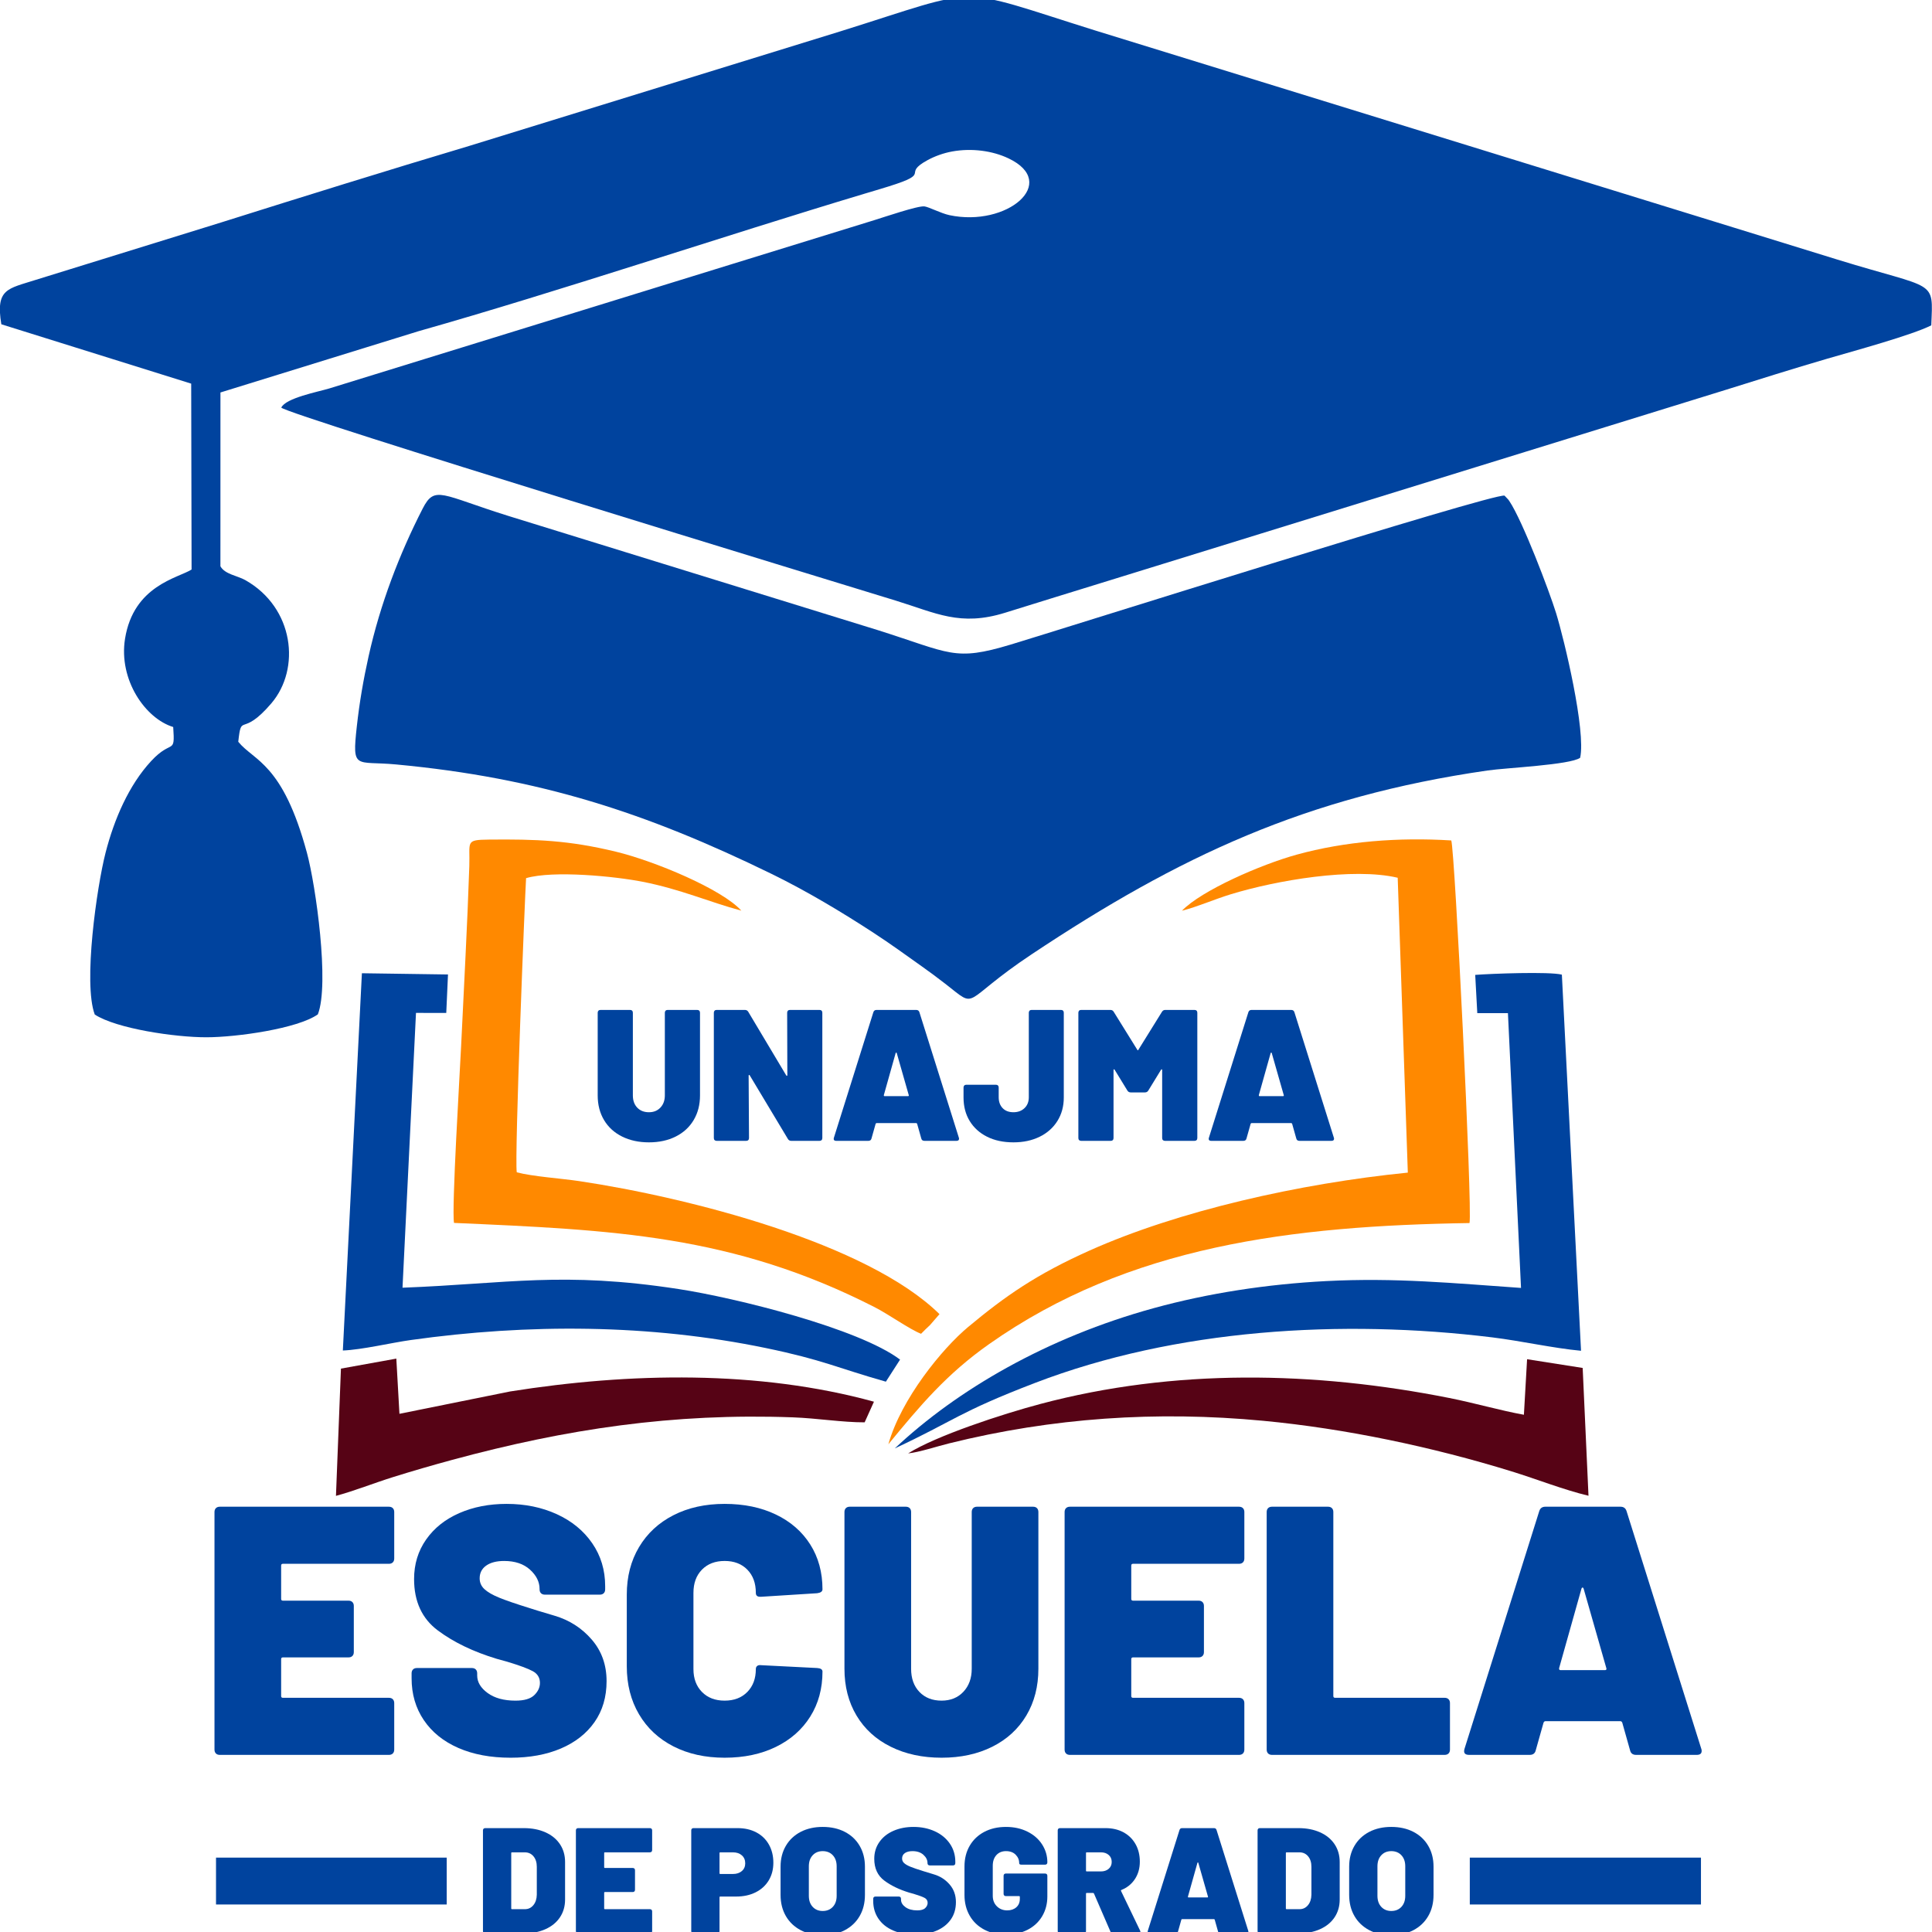 <?xml version="1.0" encoding="UTF-8"?>
<!DOCTYPE svg PUBLIC "-//W3C//DTD SVG 1.1//EN" "http://www.w3.org/Graphics/SVG/1.1/DTD/svg11.dtd">
<!-- Creator: CorelDRAW -->
<svg xmlns="http://www.w3.org/2000/svg" xml:space="preserve" width="218.149mm" height="218.149mm" version="1.1" style="shape-rendering:geometricPrecision; text-rendering:geometricPrecision; image-rendering:optimizeQuality; fill-rule:evenodd; clip-rule:evenodd"
viewBox="0 0 21814.9 21814.9"
 xmlns:xlink="http://www.w3.org/1999/xlink"
 xmlns:xodm="http://www.corel.com/coreldraw/odm/2003">
 <defs>
  <style type="text/css">
   <![CDATA[
    .str0 {stroke:#00439E;stroke-width:529.17;stroke-miterlimit:22.926}
    .fil4 {fill:none}
    .fil1 {fill:#00439E}
    .fil2 {fill:#560315}
    .fil0 {fill:#FF8900}
    .fil3 {fill:#00439E;fill-rule:nonzero}
   ]]>
  </style>
 </defs>
 <g id="Capa_x0020_1">
  <g id="_1823082670928">
   <path class="fil0" d="M13345.85 10283.35c172.06,-43.36 365.24,-128.83 549.75,-185.31 516.55,-158.14 1381.42,-306.23 1886.36,-186.97l114.26 3329.34c-1228.09,122.95 -2594.35,432.91 -3593.6,879.97 -597.87,267.49 -949.29,511.45 -1372.99,864.74 -288.55,240.59 -754.22,809.05 -898.69,1322.34 360.44,-438.72 656.62,-792.31 1139.33,-1132.07 1577.82,-1110.59 3418.67,-1334.01 5422.65,-1365.52 33.57,-163.37 -165.88,-4213.82 -206.18,-4320.09 -595.56,-36.88 -1197.62,9.49 -1744.77,160.27 -404.94,111.58 -1076.29,404.78 -1296.12,633.3z"/>
   <path class="fil1" d="M11685.67 15615.51c1590.71,-610.48 3464.79,-723.53 5166.42,-514.38 327.2,40.21 681.47,121.18 999.93,150.96l-216.42 -4247.07c-141.22,-35.96 -797.15,-11.48 -978.42,2.88l23.46 431.81 345.99 0.04 147.77 3102.68c-758.62,-52.57 -1415.15,-117.85 -2198.76,-77.3 -671.02,34.73 -1333.59,136.69 -1948.09,305.5 -1203.85,330.71 -2217.79,920.08 -2923.91,1583.63 677.22,-315.59 713.65,-405.48 1582.03,-738.75z"/>
   <path class="fil0" d="M5126.52 13808.33c1795.2,79.31 3145.18,133.82 4746.09,949.7 162.06,82.6 397.4,251.72 527.37,302.26 33.14,-34.4 60.87,-61.23 100.05,-97.49l108.12 -124.48c-817.81,-803.88 -2834.16,-1317.56 -4070.72,-1502.41 -196.65,-29.4 -523.11,-51.29 -702.53,-98.93 -26.87,-176.27 92.82,-3135.04 105.24,-3321.54 309.27,-89.87 1005.32,-20.25 1314.45,40.53 434.04,85.33 745.7,226.88 1116.19,326.51 -219.97,-243.63 -981.13,-560.52 -1416.16,-665.72 -532.84,-128.85 -899.4,-141.99 -1434.97,-136.64 -271.21,2.71 -211.26,22.24 -220.48,299.77 -22.69,683.45 -60.56,1351.43 -92.66,2034.66 -13.39,284.89 -108.68,1846.03 -79.99,1993.78z"/>
   <path class="fil1" d="M5058.47 11003.14l-972.12 -13.9 -215.1 4259.85c220.4,-8.91 538.87,-86.32 768.59,-118.56 1324.94,-185.93 2696.33,-181 4007.65,90.77 647.77,134.25 799.98,222.28 1355.23,379.7l160.2 -249.1c-464.75,-351.87 -1852.55,-697.07 -2499.09,-796.6 -1316.09,-202.6 -1926.75,-60.64 -3118.89,-15.34l152.15 -3102.96 341.83 0.43 19.55 -434.29z"/>
   <path class="fil2" d="M10253.9 16410.93c129.12,-14.14 323.42,-78.73 462.31,-113.19 1166.72,-289.41 2339.87,-369.24 3546.32,-255.14 933.12,88.26 1913.95,296.15 2804.15,570.82 280.73,86.62 593.12,209.88 869.61,275.65l-65.71 -1443.08 -627.66 -98.63 -35.93 627.2c-270.03,-48.81 -552.7,-131.79 -840.91,-189.04 -1528.7,-303.64 -3108.29,-334.3 -4617.72,66.75 -432.47,114.9 -1177.93,359 -1494.46,558.66z"/>
   <path class="fil2" d="M9868.05 15827.05c-1301.82,-357.79 -2758.67,-329.99 -4107.85,-115.59l-1249.94 252.4 -35.26 -623.31 -625.31 112.91 -56.23 1436.82c205.07,-55.11 429.07,-144.44 645.01,-212.06 216.04,-67.65 440.55,-132.83 667.47,-194.33 1291.64,-350.04 2497.9,-529.78 3846.57,-480.21 276.19,10.14 557.73,57.11 810.41,56.44l105.13 -233.07z"/>
   <path class="fil3" d="M7327.42 12898.66c-114.04,0 -215.06,-21.82 -303.06,-65.46 -87.99,-43.65 -155.92,-105.6 -203.79,-185.85 -47.87,-80.25 -71.8,-173.17 -71.8,-278.76l0 -933.45c0,-9.86 2.81,-17.6 8.44,-23.23 5.63,-5.63 13.38,-8.45 23.23,-8.45l333.68 0c9.85,0 17.6,2.82 23.23,8.45 5.63,5.63 8.45,13.37 8.45,23.23l0 933.45c0,57.72 16.54,103.83 49.63,138.32 33.08,34.5 77.08,51.74 131.99,51.74 53.5,0 96.79,-17.6 129.88,-52.79 33.08,-35.2 49.63,-80.96 49.63,-137.27l0 -933.45c0,-9.86 2.81,-17.6 8.44,-23.23 5.64,-5.63 13.38,-8.45 23.23,-8.45l333.68 0c9.86,0 17.6,2.82 23.23,8.45 5.63,5.63 8.45,13.37 8.45,23.23l0 933.45c0,105.59 -23.94,198.51 -71.81,278.76 -47.86,80.25 -115.44,142.2 -202.73,185.85 -87.3,43.64 -187.96,65.46 -302,65.46z"/>
   <path id="_1" class="fil3" d="M8888.09 11435.14c0,-9.86 2.81,-17.6 8.44,-23.23 5.64,-5.63 13.38,-8.45 23.23,-8.45l333.68 0c9.85,0 17.6,2.82 23.23,8.45 5.63,5.63 8.45,13.37 8.45,23.23l0 1414.95c0,9.86 -2.82,17.6 -8.45,23.23 -5.63,5.63 -13.38,8.45 -23.23,8.45l-318.89 0c-16.9,0 -29.57,-7.04 -38.02,-21.12l-430.82 -718.03c-2.81,-4.23 -5.63,-5.99 -8.45,-5.28 -2.81,0.7 -4.22,3.87 -4.22,9.5l4.22 703.25c0,9.86 -2.81,17.6 -8.44,23.23 -5.63,5.63 -13.38,8.45 -23.23,8.45l-333.68 0c-9.85,0 -17.6,-2.82 -23.23,-8.45 -5.63,-5.63 -8.45,-13.37 -8.45,-23.23l0 -1414.95c0,-9.86 2.82,-17.6 8.45,-23.23 5.63,-5.63 13.38,-8.45 23.23,-8.45l318.89 0c16.9,0 29.57,7.04 38.02,21.12l428.71 718.04c2.81,4.22 5.63,5.98 8.44,5.28 2.82,-0.71 4.23,-3.88 4.23,-9.51l-2.11 -703.25z"/>
   <path id="_2" class="fil3" d="M10438.2 12881.77c-19.71,0 -31.68,-9.15 -35.9,-27.45l-46.46 -164.73c-2.82,-5.63 -6.34,-8.45 -10.56,-8.45l-447.72 0c-4.22,0 -7.74,2.82 -10.56,8.45l-46.46 164.73c-4.22,18.3 -16.19,27.45 -35.9,27.45l-361.13 0c-25.35,0 -34.5,-11.97 -27.46,-35.9l445.61 -1417.07c5.63,-16.89 17.6,-25.34 35.9,-25.34l447.72 0c18.3,0 30.27,8.45 35.9,25.34l445.6 1417.07c1.41,2.81 2.11,7.04 2.11,12.67 0,15.49 -9.85,23.23 -29.56,23.23l-361.13 0zm-458.28 -517.41c-1.41,8.45 1.41,12.67 8.45,12.67l263.98 0c8.45,0 11.27,-4.22 8.45,-12.67l-135.16 -473.06c-1.41,-4.22 -3.52,-6.33 -6.33,-6.33 -2.82,0 -4.93,2.11 -6.34,6.33l-133.05 473.06z"/>
   <path id="_3" class="fil3" d="M11443.45 12898.66c-114.04,0 -213.3,-21.11 -297.77,-63.35 -84.48,-42.24 -149.94,-101.37 -196.41,-177.4 -46.46,-76.03 -69.69,-164.72 -69.69,-266.09l0 -111.93c0,-9.86 2.82,-17.6 8.45,-23.23 5.63,-5.64 13.38,-8.45 23.23,-8.45l333.68 0c9.85,0 17.59,2.81 23.23,8.45 5.63,5.63 8.44,13.37 8.44,23.23l0 109.81c0,50.69 14.79,91.52 44.35,122.49 29.57,30.98 70.4,46.46 122.49,46.46 50.69,0 92.22,-15.48 124.6,-46.46 32.38,-30.97 48.58,-71.8 48.58,-122.49l0 -954.56c0,-9.86 2.81,-17.6 8.44,-23.23 5.63,-5.63 13.38,-8.45 23.23,-8.45l331.57 0c9.85,0 17.6,2.82 23.23,8.45 5.63,5.63 8.44,13.37 8.44,23.23l0 956.68c0,99.96 -23.93,188.3 -71.8,265.04 -47.87,76.73 -114.74,136.21 -200.63,178.45 -85.88,42.24 -184.43,63.35 -295.66,63.35z"/>
   <path id="_4" class="fil3" d="M13120.28 11424.58c8.45,-14.08 21.12,-21.12 38.01,-21.12l329.45 0c9.86,0 17.6,2.82 23.23,8.45 5.64,5.63 8.45,13.37 8.45,23.23l0 1414.95c0,9.86 -2.81,17.6 -8.45,23.23 -5.63,5.63 -13.37,8.45 -23.23,8.45l-333.67 0c-9.86,0 -17.6,-2.82 -23.23,-8.45 -5.63,-5.63 -8.45,-13.37 -8.45,-23.23l0 -766.61c0,-5.63 -1.41,-8.8 -4.22,-9.5 -2.82,-0.7 -5.63,1.06 -8.45,5.28l-143.61 234.42c-8.45,14.08 -21.12,21.12 -38.01,21.12l-160.5 0c-16.9,0 -29.57,-7.04 -38.02,-21.12l-143.6 -234.42c-2.82,-4.22 -5.64,-5.98 -8.45,-5.28 -2.82,0.7 -4.23,3.87 -4.23,9.5l0 766.61c0,9.86 -2.81,17.6 -8.44,23.23 -5.63,5.63 -13.38,8.45 -23.23,8.45l-333.68 0c-9.85,0 -17.6,-2.82 -23.23,-8.45 -5.63,-5.63 -8.45,-13.37 -8.45,-23.23l0 -1414.95c0,-9.86 2.82,-17.6 8.45,-23.23 5.63,-5.63 13.38,-8.45 23.23,-8.45l329.45 0c16.9,0 29.57,7.04 38.02,21.12l266.09 428.71c4.23,8.45 8.45,8.45 12.67,0l266.1 -428.71z"/>
   <path id="_5" class="fil3" d="M14672.51 12881.77c-19.71,0 -31.68,-9.15 -35.9,-27.45l-46.46 -164.73c-2.82,-5.63 -6.34,-8.45 -10.56,-8.45l-447.72 0c-4.22,0 -7.74,2.82 -10.56,8.45l-46.46 164.73c-4.22,18.3 -16.19,27.45 -35.9,27.45l-361.13 0c-25.35,0 -34.5,-11.97 -27.46,-35.9l445.61 -1417.07c5.63,-16.89 17.6,-25.34 35.9,-25.34l447.72 0c18.3,0 30.27,8.45 35.9,25.34l445.6 1417.07c1.41,2.81 2.11,7.04 2.11,12.67 0,15.49 -9.85,23.23 -29.56,23.23l-361.13 0zm-458.28 -517.41c-1.41,8.45 1.41,12.67 8.45,12.67l263.98 0c8.45,0 11.27,-4.22 8.45,-12.67l-135.16 -473.06c-1.41,-4.22 -3.52,-6.33 -6.33,-6.33 -2.82,0 -4.93,2.11 -6.34,6.33l-133.05 473.06z"/>
   <g>
    <path class="fil1" d="M14.95 3661.56l2143.82 670.18 4.39 2099.08c-152.21,96.11 -655.16,179.24 -751.48,781.9 -74.08,463.49 229.29,900.44 544.09,996.24 21.82,325.33 -11.85,128.56 -248.84,384.23 -251.28,271.09 -417.6,656.01 -514.71,1034.27 -99.06,385.82 -254.85,1475.2 -122.26,1828.08 244.18,159.11 905.29,256.99 1260.79,256.74 341.44,-0.25 1031.06,-97.82 1258.24,-258.73 132.9,-341.38 -22.84,-1452.42 -123.38,-1824.47 -274.35,-1015.26 -595.21,-1032.84 -775.35,-1253.34 37.4,-339.57 34.62,-37.07 373.53,-434.03 333.92,-391.1 257.26,-1079.65 -293.38,-1391.09 -90.29,-51.06 -230.89,-65.31 -281.66,-156.57l0.29 -1962.5 2235.73 -691.59c1601.76,-454.13 3411.24,-1064.68 5040.56,-1553.95 90.98,-27.32 173.8,-51.33 269.7,-81.33 503.24,-157.42 135.47,-131.27 438.51,-296.59 78.05,-42.58 176.55,-79.56 279.24,-98.04 218.83,-39.38 452.27,-8.35 633.65,77.7 580.93,275.65 -15.61,780.21 -666.3,641.57 -96.08,-20.47 -230,-92 -281.89,-98.8 -73.96,-9.68 -460.27,122.87 -562.94,154.12l-6158.9 1901.94c-123.05,37.27 -491.52,107.4 -540.38,215.82 77.8,84.05 6269.49,1973.75 6935.46,2178.41 460.27,141.45 728.76,295.27 1236.82,137.92 391.72,-121.32 776.76,-241.65 1160.47,-359.19l6964.78 -2153.83c382.79,-119.88 772.06,-242.75 1162.15,-356.6 288.17,-84.1 955.16,-265.23 1170.89,-375.81 21.21,-528.6 61.7,-395.86 -1061,-742.57 -465.67,-143.81 -926.65,-286.57 -1389.48,-429.41l-6988.4 -2156.75c-1626.18,-508.1 -1238.28,-502.74 -2884.17,10.87l-4189.13 1293.23c-928.95,277.64 -1868.56,570.18 -2799.68,863.65l-2094.25 648.61c-313.77,100.67 -452.22,98.17 -385.53,500.63z"/>
    <path class="fil1" d="M16988.22 5596.33c-122.06,-32.9 -5023.79,1515.64 -5576.6,1681.96 -637.66,191.84 -675.98,97.07 -1498.63,-162.89l-4167.26 -1288.13c-764.43,-238.4 -835.83,-352.87 -973.43,-84.19 -262.21,512 -479.32,1077.41 -610.58,1668.18 -58.69,264.17 -102.46,516.98 -132.78,790.61 -55.32,499.21 -14.65,387.02 442.62,429.73 1620.05,151.33 2825.17,545.1 4239.01,1235.11 403.8,197.06 804.93,439.11 1152.64,665.73 193.55,126.15 361.73,248.87 544.2,378.43 86.52,61.44 174.3,125.99 265.01,196.53 384.45,299.01 159.02,211.6 976.39,-332.11 1667.43,-1109.16 3097.43,-1778.7 5146.58,-2075.35 214.13,-31.01 932.18,-62.72 1046.47,-143.31 67.57,-300.03 -177.84,-1331.05 -271.88,-1634.9 -75.57,-244.14 -376.73,-1039.19 -527.48,-1263.97 -3.29,-4.92 -8.68,-12.18 -11.83,-16.49l-42.45 -44.94z"/>
   </g>
   <line class="fil4 str0" x1="2439.12" y1="21239.67" x2="5043.96" y2= "21239.67" />
   <line class="fil4 str0" x1="16596.02" y1="21239.67" x2="19206.17" y2= "21239.67" />
   <path class="fil3" d="M4451.37 17597.35c0,18.68 -5.34,33.36 -16.01,44.03 -10.68,10.67 -25.35,16.01 -44.03,16.01l-1196.87 0c-13.35,0 -20.02,6.67 -20.02,20.02l0 376.27c0,13.34 6.67,20.01 20.02,20.01l740.53 0c18.68,0 33.36,5.34 44.04,16.02 10.67,10.67 16.01,25.35 16.01,44.03l0 520.38c0,18.68 -5.34,33.35 -16.01,44.03 -10.68,10.67 -25.36,16.01 -44.04,16.01l-740.53 0c-13.35,0 -20.02,6.67 -20.02,20.01l0 416.31c0,13.34 6.67,20.01 20.02,20.01l1196.87 0c18.68,0 33.35,5.34 44.03,16.01 10.67,10.68 16.01,25.35 16.01,44.04l0 524.38c0,18.68 -5.34,33.35 -16.01,44.03 -10.68,10.67 -25.35,16.01 -44.03,16.01l-1909.39 0c-18.68,0 -33.36,-5.34 -44.03,-16.01 -10.68,-10.68 -16.02,-25.35 -16.02,-44.03l0 -2681.95c0,-18.68 5.34,-33.36 16.02,-44.04 10.67,-10.67 25.35,-16.01 44.03,-16.01l1909.39 0c18.68,0 33.35,5.34 44.03,16.01 10.67,10.68 16.01,25.36 16.01,44.04l0 524.38z"/>
   <path id="_1_110" class="fil3" d="M5764.32 19846.98c-224.16,0 -420.3,-36.69 -588.42,-110.08 -168.13,-73.38 -298.22,-178.13 -390.29,-314.23 -92.06,-136.09 -138.1,-293.54 -138.1,-472.34l0 -56.04c0,-18.68 5.34,-33.36 16.01,-44.03 10.68,-10.68 25.36,-16.01 44.04,-16.01l620.45 0c18.68,0 33.36,5.33 44.03,16.01 10.67,10.67 16.01,25.35 16.01,44.03l0 24.02c0,74.72 39.36,140.77 118.09,198.14 78.72,57.38 183.46,86.06 314.23,86.06 98.73,0 169.45,-20.68 212.15,-62.04 42.7,-41.36 64.05,-87.4 64.05,-138.1 0,-58.71 -26.69,-102.74 -80.06,-132.1 -53.37,-29.35 -150.78,-65.38 -292.21,-108.08l-116.09 -32.02c-264.19,-80.06 -485.69,-186.8 -664.48,-320.23 -178.8,-133.43 -268.2,-326.91 -268.2,-580.42 0,-168.13 45.37,-316.9 136.1,-446.33 90.73,-129.43 215.49,-228.83 374.27,-298.21 158.79,-69.39 336.92,-104.08 534.39,-104.08 208.15,0 396.96,38.69 566.41,116.08 169.46,77.39 302.89,186.81 400.3,328.24 97.4,141.44 146.1,302.89 146.1,484.35l0 36.03c0,18.68 -5.34,33.36 -16.01,44.03 -10.67,10.68 -25.35,16.01 -44.03,16.01l-620.45 0c-18.68,0 -33.36,-5.33 -44.04,-16.01 -10.67,-10.67 -16.01,-25.35 -16.01,-44.03l0 -4c0,-80.06 -36.02,-152.78 -108.08,-218.16 -72.05,-65.38 -169.45,-98.07 -292.21,-98.07 -85.39,0 -152.78,17.34 -202.14,52.04 -49.37,34.69 -74.06,82.72 -74.06,144.1 0,48.04 18.01,88.73 54.04,122.09 36.03,33.36 91.4,65.38 166.12,96.07 74.72,30.69 189.47,70.05 344.25,118.09 21.35,8 115.42,36.69 282.21,86.06 166.78,49.37 306.22,138.77 418.3,268.19 112.08,129.43 168.12,286.21 168.12,470.34 0,178.8 -45.36,332.91 -136.1,462.34 -90.73,129.43 -217.49,228.83 -380.27,298.22 -162.79,69.38 -352.26,104.07 -568.42,104.07z"/>
   <path id="_2_111" class="fil3" d="M8182.08 19846.98c-218.83,0 -411.63,-42.69 -578.42,-128.09 -166.79,-85.4 -296.22,-206.15 -388.28,-362.26 -92.07,-156.12 -138.1,-336.91 -138.1,-542.4l0 -808.59c0,-202.81 46.03,-381.61 138.1,-536.39 92.06,-154.77 221.49,-274.86 388.28,-360.26 166.79,-85.39 359.59,-128.09 578.42,-128.09 218.83,0 411.63,40.03 578.42,120.09 166.79,80.06 296.22,192.8 388.28,338.24 92.07,145.44 138.1,314.23 138.1,506.37 0,24.02 -20.01,38.7 -60.04,44.03l-632.46 40.03 -12.01 0c-32.02,0 -48.03,-14.68 -48.03,-44.03 0,-109.41 -32.03,-196.81 -96.07,-262.19 -64.05,-65.38 -149.45,-98.07 -256.19,-98.07 -106.74,0 -192.14,32.69 -256.19,98.07 -64.04,65.38 -96.07,152.78 -96.07,262.19l0 860.63c0,106.74 32.03,192.8 96.07,258.18 64.05,65.38 149.45,98.07 256.19,98.07 106.74,0 192.14,-32.69 256.19,-98.07 64.04,-65.38 96.07,-151.44 96.07,-258.18 0,-16.02 5.33,-28.02 16.01,-36.03 10.67,-8.01 25.35,-10.67 44.03,-8.01l632.46 32.03c40.03,2.67 60.04,16.01 60.04,40.03 0,192.14 -46.03,361.59 -138.1,508.37 -92.06,146.77 -221.49,260.85 -388.28,342.24 -166.79,81.4 -359.59,122.09 -578.42,122.09z"/>
   <path id="_3_112" class="fil3" d="M10631.86 19846.98c-216.16,0 -407.63,-41.36 -574.42,-124.09 -166.79,-82.72 -295.55,-200.14 -386.28,-352.25 -90.73,-152.11 -136.1,-328.24 -136.1,-528.39l0 -1769.28c0,-18.68 5.34,-33.36 16.01,-44.04 10.68,-10.67 25.36,-16.01 44.04,-16.01l632.46 0c18.68,0 33.35,5.34 44.03,16.01 10.67,10.68 16.01,25.36 16.01,44.04l0 1769.28c0,109.42 31.36,196.81 94.07,262.19 62.71,65.38 146.1,98.07 250.18,98.07 101.41,0 183.47,-33.35 246.18,-100.07 62.71,-66.71 94.07,-153.44 94.07,-260.19l0 -1769.28c0,-18.68 5.33,-33.36 16.01,-44.04 10.67,-10.67 25.35,-16.01 44.03,-16.01l632.46 0c18.68,0 33.36,5.34 44.03,16.01 10.68,10.68 16.01,25.36 16.01,44.04l0 1769.28c0,200.15 -45.36,376.28 -136.1,528.39 -90.73,152.11 -218.82,269.53 -384.27,352.25 -165.46,82.73 -356.26,124.09 -572.42,124.09z"/>
   <path id="_4_113" class="fil3" d="M14050.35 17597.35c0,18.68 -5.34,33.36 -16.01,44.03 -10.68,10.67 -25.35,16.01 -44.03,16.01l-1196.87 0c-13.35,0 -20.02,6.67 -20.02,20.02l0 376.27c0,13.34 6.67,20.01 20.02,20.01l740.53 0c18.68,0 33.36,5.34 44.04,16.02 10.67,10.67 16.01,25.35 16.01,44.03l0 520.38c0,18.68 -5.34,33.35 -16.01,44.03 -10.68,10.67 -25.36,16.01 -44.04,16.01l-740.53 0c-13.35,0 -20.02,6.67 -20.02,20.01l0 416.31c0,13.34 6.67,20.01 20.02,20.01l1196.87 0c18.68,0 33.35,5.34 44.03,16.01 10.67,10.68 16.01,25.35 16.01,44.04l0 524.38c0,18.68 -5.34,33.35 -16.01,44.03 -10.68,10.67 -25.35,16.01 -44.03,16.01l-1909.39 0c-18.68,0 -33.36,-5.34 -44.03,-16.01 -10.68,-10.68 -16.02,-25.35 -16.02,-44.03l0 -2681.95c0,-18.68 5.34,-33.36 16.02,-44.04 10.67,-10.67 25.35,-16.01 44.03,-16.01l1909.39 0c18.68,0 33.35,5.34 44.03,16.01 10.67,10.68 16.01,25.36 16.01,44.04l0 524.38z"/>
   <path id="_5_114" class="fil3" d="M14362.58 19814.96c-18.68,0 -33.36,-5.34 -44.03,-16.01 -10.68,-10.68 -16.02,-25.35 -16.02,-44.03l0 -2681.95c0,-18.68 5.34,-33.36 16.02,-44.04 10.67,-10.67 25.35,-16.01 44.03,-16.01l632.46 0c18.68,0 33.35,5.34 44.03,16.01 10.67,10.68 16.01,25.36 16.01,44.04l0 2077.51c0,13.34 6.67,20.01 20.02,20.01l1236.89 0c18.68,0 33.36,5.34 44.04,16.01 10.67,10.68 16.01,25.35 16.01,44.04l0 524.38c0,18.68 -5.34,33.35 -16.01,44.03 -10.68,10.67 -25.36,16.01 -44.04,16.01l-1949.41 0z"/>
   <path id="_6" class="fil3" d="M18473.57 19814.96c-37.37,0 -60.05,-17.35 -68.05,-52.04l-88.07 -312.22c-5.34,-10.68 -12.01,-16.02 -20.01,-16.02l-848.62 0c-8.01,0 -14.68,5.34 -20.01,16.02l-88.07 312.22c-8,34.69 -30.69,52.04 -68.05,52.04l-684.5 0c-48.03,0 -65.38,-22.68 -52.03,-68.05l844.61 -2685.95c10.68,-32.03 33.36,-48.04 68.05,-48.04l848.62 0c34.69,0 57.37,16.01 68.05,48.04l844.61 2685.95c2.67,5.34 4,13.34 4,24.02 0,29.35 -18.68,44.03 -56.04,44.03l-684.49 0zm-868.64 -980.71c-2.66,16.01 2.67,24.01 16.02,24.01l500.36 0c16.01,0 21.35,-8 16.01,-24.01l-256.19 -896.65c-2.66,-8.01 -6.67,-12.01 -12,-12.01 -5.34,0 -9.34,4 -12.01,12.01l-252.19 896.65z"/>
   <path class="fil3" d="M5478.79 21830.59c-7.92,0 -14.15,-2.26 -18.68,-6.79 -4.52,-4.53 -6.79,-10.76 -6.79,-18.68l0 -1137.67c0,-7.93 2.27,-14.15 6.79,-18.68 4.53,-4.53 10.76,-6.79 18.68,-6.79l436.39 0c91.7,0 172.92,15.84 243.67,47.54 70.75,31.7 125.37,76.41 163.86,134.14 38.49,57.74 57.73,124.53 57.73,200.37l0 424.51c0,75.84 -19.24,142.63 -57.73,200.36 -38.49,57.73 -93.11,102.45 -163.86,134.15 -70.75,31.69 -151.97,47.54 -243.67,47.54l-436.39 0zm293.76 -281.87c0,5.66 2.83,8.49 8.49,8.49l146.03 0c38.49,0 70.19,-15 95.09,-45 24.9,-30 37.92,-69.33 39.05,-118.01l0 -315.83c0,-48.68 -12.45,-88.02 -37.35,-118.02 -24.91,-29.99 -57.74,-44.99 -98.49,-44.99l-144.33 0c-5.66,0 -8.49,2.83 -8.49,8.49l0 624.87z"/>
   <path id="_1_115" class="fil3" d="M7363.6 20889.89c0,7.92 -2.27,14.15 -6.79,18.68 -4.53,4.52 -10.76,6.79 -18.68,6.79l-507.71 0c-5.66,0 -8.49,2.83 -8.49,8.49l0 159.61c0,5.66 2.83,8.49 8.49,8.49l314.13 0c7.93,0 14.15,2.27 18.68,6.79 4.53,4.53 6.79,10.76 6.79,18.68l0 220.74c0,7.93 -2.26,14.15 -6.79,18.68 -4.53,4.53 -10.75,6.79 -18.68,6.79l-314.13 0c-5.66,0 -8.49,2.83 -8.49,8.49l0 176.6c0,5.66 2.83,8.49 8.49,8.49l507.71 0c7.92,0 14.15,2.26 18.68,6.79 4.52,4.53 6.79,10.75 6.79,18.68l0 222.44c0,7.92 -2.27,14.15 -6.79,18.68 -4.53,4.53 -10.76,6.79 -18.68,6.79l-809.96 0c-7.92,0 -14.15,-2.26 -18.68,-6.79 -4.52,-4.53 -6.79,-10.76 -6.79,-18.68l0 -1137.67c0,-7.93 2.27,-14.15 6.79,-18.68 4.53,-4.53 10.76,-6.79 18.68,-6.79l809.96 0c7.92,0 14.15,2.26 18.68,6.79 4.52,4.53 6.79,10.75 6.79,18.68l0 222.44z"/>
   <path id="_2_116" class="fil3" d="M8328.07 20641.98c80.37,0 151.12,16.13 212.25,48.39 61.13,32.26 108.39,78.11 141.79,137.54 33.39,59.43 50.09,127.63 50.09,204.61 0,75.85 -17.55,142.63 -52.64,200.37 -35.09,57.73 -84.34,102.44 -147.73,134.14 -63.39,31.7 -136.41,47.55 -219.04,47.55l-179.99 0c-5.66,0 -8.49,2.83 -8.49,8.49l0 382.05c0,7.92 -2.27,14.15 -6.8,18.68 -4.52,4.53 -10.75,6.79 -18.67,6.79l-268.29 0c-7.93,0 -14.15,-2.26 -18.68,-6.79 -4.53,-4.53 -6.79,-10.76 -6.79,-18.68l0 -1137.67c0,-7.93 2.26,-14.15 6.79,-18.68 4.53,-4.53 10.75,-6.79 18.68,-6.79l497.52 0zm-52.64 517.89c41.88,0 75.56,-11.04 101.03,-33.11 25.47,-22.07 38.21,-51.22 38.21,-87.45 0,-37.35 -12.74,-67.35 -38.21,-89.99 -25.47,-22.64 -59.15,-33.96 -101.03,-33.96l-142.63 0c-5.66,0 -8.49,2.83 -8.49,8.49l0 227.53c0,5.66 2.83,8.49 8.49,8.49l142.63 0z"/>
   <path id="_3_117" class="fil3" d="M9289.15 21850.97c-93.96,0 -176.88,-18.96 -248.76,-56.89 -71.89,-37.92 -127.64,-91.12 -167.26,-159.61 -39.62,-68.49 -59.43,-148.01 -59.43,-238.57l0 -319.23c0,-88.3 19.81,-166.41 59.43,-234.33 39.62,-67.92 95.37,-120.56 167.26,-157.91 71.88,-37.36 154.8,-56.04 248.76,-56.04 95.09,0 178.57,18.68 250.45,56.04 71.89,37.35 127.64,89.99 167.26,157.91 39.62,67.92 59.43,146.03 59.43,234.33l0 319.23c0,90.56 -19.81,170.08 -59.43,238.57 -39.62,68.49 -95.37,121.69 -167.26,159.61 -71.88,37.93 -155.36,56.89 -250.45,56.89zm0 -273.38c47.54,0 85.75,-15.57 114.61,-46.7 28.87,-31.13 43.3,-72.73 43.3,-124.81l0 -332.81c0,-52.07 -14.43,-93.67 -43.3,-124.8 -28.86,-31.13 -67.07,-46.7 -114.61,-46.7 -46.42,0 -84.06,15.57 -112.92,46.7 -28.87,31.13 -43.3,72.73 -43.3,124.8l0 332.81c0,52.08 14.43,93.68 43.3,124.81 28.86,31.13 66.5,46.7 112.92,46.7z"/>
   <path id="_4_118" class="fil3" d="M10333.43 21844.17c-95.09,0 -178.29,-15.56 -249.61,-46.69 -71.32,-31.13 -126.5,-75.56 -165.56,-133.3 -39.05,-57.73 -58.58,-124.52 -58.58,-200.36l0 -23.77c0,-7.93 2.26,-14.15 6.79,-18.68 4.53,-4.53 10.76,-6.79 18.68,-6.79l263.19 0c7.93,0 14.15,2.26 18.68,6.79 4.53,4.53 6.79,10.75 6.79,18.68l0 10.18c0,31.7 16.7,59.72 50.1,84.06 33.39,24.33 77.82,36.5 133.29,36.5 41.88,0 71.88,-8.77 90,-26.32 18.11,-17.54 27.16,-37.07 27.16,-58.58 0,-24.9 -11.32,-43.58 -33.96,-56.03 -22.64,-12.45 -63.96,-27.74 -123.95,-45.85l-49.24 -13.58c-112.07,-33.96 -206.03,-79.24 -281.88,-135.85 -75.84,-56.6 -113.76,-138.67 -113.76,-246.21 0,-71.31 19.24,-134.42 57.73,-189.33 38.49,-54.9 91.41,-97.07 158.76,-126.5 67.36,-29.43 142.92,-44.15 226.69,-44.15 88.3,0 168.39,16.42 240.27,49.24 71.88,32.83 128.48,79.25 169.8,139.24 41.32,60 61.98,128.49 61.98,205.46l0 15.28c0,7.93 -2.26,14.15 -6.79,18.68 -4.53,4.53 -10.76,6.79 -18.68,6.79l-263.19 0c-7.93,0 -14.15,-2.26 -18.68,-6.79 -4.53,-4.53 -6.79,-10.75 -6.79,-18.68l0 -1.69c0,-33.96 -15.29,-64.81 -45.85,-92.55 -30.57,-27.73 -71.88,-41.6 -123.96,-41.6 -36.22,0 -64.8,7.36 -85.75,22.08 -20.94,14.71 -31.41,35.09 -31.41,61.13 0,20.37 7.64,37.64 22.92,51.79 15.29,14.15 38.78,27.73 70.47,40.75 31.7,13.02 80.37,29.71 146.03,50.09 9.06,3.4 48.96,15.56 119.71,36.51 70.75,20.94 129.9,58.86 177.44,113.76 47.55,54.91 71.32,121.41 71.32,199.52 0,75.85 -19.24,141.22 -57.73,196.12 -38.49,54.91 -92.26,97.07 -161.31,126.51 -69.06,29.43 -149.43,44.14 -241.12,44.14z"/>
   <path id="_5_119" class="fil3" d="M11359.03 21844.17c-92.82,0 -174.61,-18.67 -245.36,-56.03 -70.75,-37.36 -125.65,-90 -164.71,-157.92 -39.05,-67.92 -58.58,-146.03 -58.58,-234.32l0 -320.93c0,-88.3 19.53,-166.12 58.58,-233.48 39.06,-67.35 93.96,-119.71 164.71,-157.06 70.75,-37.36 152.54,-56.04 245.36,-56.04 90.57,0 171.5,17.83 242.82,53.49 71.32,35.66 126.5,84.05 165.56,145.18 39.05,61.13 58.58,127.92 58.58,200.37l0 1.69c0,7.93 -2.26,14.15 -6.79,18.68 -4.53,4.53 -10.76,6.79 -18.68,6.79l-266.59 0c-16.98,0 -25.47,-5.09 -25.47,-15.28 0,-37.35 -13.3,-69.62 -39.9,-96.78 -26.61,-27.17 -63.11,-40.76 -109.53,-40.76 -45.28,0 -81.5,15 -108.67,45 -27.17,30 -40.75,69.9 -40.75,119.71l0 339.6c0,48.68 15.56,88.3 46.69,118.87 31.13,30.56 69.91,45.84 116.32,45.84 41.88,0 76.13,-11.6 102.73,-34.81 26.6,-23.2 39.9,-55.18 39.9,-95.93l0 -22.08c0,-5.66 -2.83,-8.49 -8.49,-8.49l-149.42 0c-7.93,0 -14.15,-2.26 -18.68,-6.79 -4.53,-4.53 -6.79,-10.76 -6.79,-18.68l0 -203.76c0,-7.93 2.26,-14.15 6.79,-18.68 4.53,-4.53 10.75,-6.79 18.68,-6.79l443.18 0c7.92,0 14.15,2.26 18.68,6.79 4.53,4.53 6.79,10.75 6.79,18.68l0 232.63c0,83.77 -19.53,158.48 -58.58,224.14 -39.06,65.65 -93.96,116.59 -164.71,152.82 -70.75,36.22 -151.97,54.33 -243.67,54.33z"/>
   <path id="_6_120" class="fil3" d="M12568.02 21830.59c-14.71,0 -24.33,-6.23 -28.86,-18.68l-186.78 -431.3c-2.27,-4.52 -5.66,-6.79 -10.19,-6.79l-71.32 0c-5.66,0 -8.49,2.83 -8.49,8.49l0 422.81c0,7.92 -2.26,14.15 -6.79,18.68 -4.53,4.53 -10.76,6.79 -18.68,6.79l-268.29 0c-7.92,0 -14.15,-2.26 -18.68,-6.79 -4.52,-4.53 -6.79,-10.76 -6.79,-18.68l0 -1137.67c0,-7.93 2.27,-14.15 6.79,-18.68 4.53,-4.53 10.76,-6.79 18.68,-6.79l514.5 0c76.98,0 144.62,15.84 202.92,47.54 58.3,31.7 103.58,76.13 135.84,133.3 32.26,57.16 48.39,123.1 48.39,197.81 0,74.72 -18.39,140.09 -55.18,196.13 -36.79,56.03 -87.45,97.07 -151.98,123.1 -5.66,2.27 -7.35,6.23 -5.09,11.89l215.65 448.28c2.26,6.79 3.39,10.75 3.39,11.88 0,5.66 -2.26,10.19 -6.79,13.59 -4.53,3.39 -10.19,5.09 -16.98,5.09l-285.27 0zm-297.15 -915.23c-5.66,0 -8.49,2.83 -8.49,8.49l0 198.67c0,5.66 2.83,8.49 8.49,8.49l159.61 0c36.23,0 65.66,-9.91 88.3,-29.72 22.64,-19.81 33.96,-45.56 33.96,-77.26 0,-32.83 -11.32,-59.15 -33.96,-78.96 -22.64,-19.81 -52.07,-29.71 -88.3,-29.71l-159.61 0z"/>
   <path id="_7" class="fil3" d="M13782.11 21830.59c-15.85,0 -25.47,-7.36 -28.87,-22.07l-37.36 -132.45c-2.26,-4.53 -5.09,-6.79 -8.49,-6.79l-359.98 0c-3.39,0 -6.22,2.26 -8.49,6.79l-37.35 132.45c-3.4,14.71 -13.02,22.07 -28.87,22.07l-290.36 0c-20.38,0 -27.74,-9.62 -22.08,-28.87l358.29 -1139.37c4.52,-13.58 14.15,-20.37 28.86,-20.37l359.98 0c14.72,0 24.34,6.79 28.87,20.37l358.28 1139.37c1.13,2.27 1.7,5.66 1.7,10.19 0,12.45 -7.92,18.68 -23.77,18.68l-290.36 0zm-368.47 -416.01c-1.14,6.79 1.13,10.18 6.79,10.18l212.25 0c6.79,0 9.06,-3.39 6.79,-10.18l-108.67 -380.36c-1.13,-3.4 -2.83,-5.1 -5.09,-5.1 -2.27,0 -3.97,1.7 -5.1,5.1l-106.97 380.36z"/>
   <path id="_8" class="fil3" d="M14225.29 21830.59c-7.92,0 -14.15,-2.26 -18.68,-6.79 -4.52,-4.53 -6.79,-10.76 -6.79,-18.68l0 -1137.67c0,-7.93 2.27,-14.15 6.79,-18.68 4.53,-4.53 10.76,-6.79 18.68,-6.79l436.39 0c91.7,0 172.92,15.84 243.67,47.54 70.75,31.7 125.37,76.41 163.86,134.14 38.49,57.74 57.73,124.53 57.73,200.37l0 424.51c0,75.84 -19.24,142.63 -57.73,200.36 -38.49,57.73 -93.11,102.45 -163.86,134.15 -70.75,31.69 -151.97,47.54 -243.67,47.54l-436.39 0zm293.76 -281.87c0,5.66 2.83,8.49 8.49,8.49l146.03 0c38.49,0 70.19,-15 95.09,-45 24.9,-30 37.92,-69.33 39.05,-118.01l0 -315.83c0,-48.68 -12.45,-88.02 -37.35,-118.02 -24.91,-29.99 -57.74,-44.99 -98.49,-44.99l-144.33 0c-5.66,0 -8.49,2.83 -8.49,8.49l0 624.87z"/>
   <path id="_9" class="fil3" d="M15709.37 21850.97c-93.96,0 -176.88,-18.96 -248.76,-56.89 -71.89,-37.92 -127.64,-91.12 -167.26,-159.61 -39.62,-68.49 -59.43,-148.01 -59.43,-238.57l0 -319.23c0,-88.3 19.81,-166.41 59.43,-234.33 39.62,-67.92 95.37,-120.56 167.26,-157.91 71.88,-37.36 154.8,-56.04 248.76,-56.04 95.09,0 178.57,18.68 250.45,56.04 71.89,37.35 127.64,89.99 167.26,157.91 39.62,67.92 59.43,146.03 59.43,234.33l0 319.23c0,90.56 -19.81,170.08 -59.43,238.57 -39.62,68.49 -95.37,121.69 -167.26,159.61 -71.88,37.93 -155.36,56.89 -250.45,56.89zm0 -273.38c47.54,0 85.75,-15.57 114.61,-46.7 28.87,-31.13 43.3,-72.73 43.3,-124.81l0 -332.81c0,-52.07 -14.43,-93.67 -43.3,-124.8 -28.86,-31.13 -67.07,-46.7 -114.61,-46.7 -46.42,0 -84.06,15.57 -112.92,46.7 -28.87,31.13 -43.3,72.73 -43.3,124.8l0 332.81c0,52.08 14.43,93.68 43.3,124.81 28.86,31.13 66.5,46.7 112.92,46.7z"/>
  </g>
 </g>
</svg>
